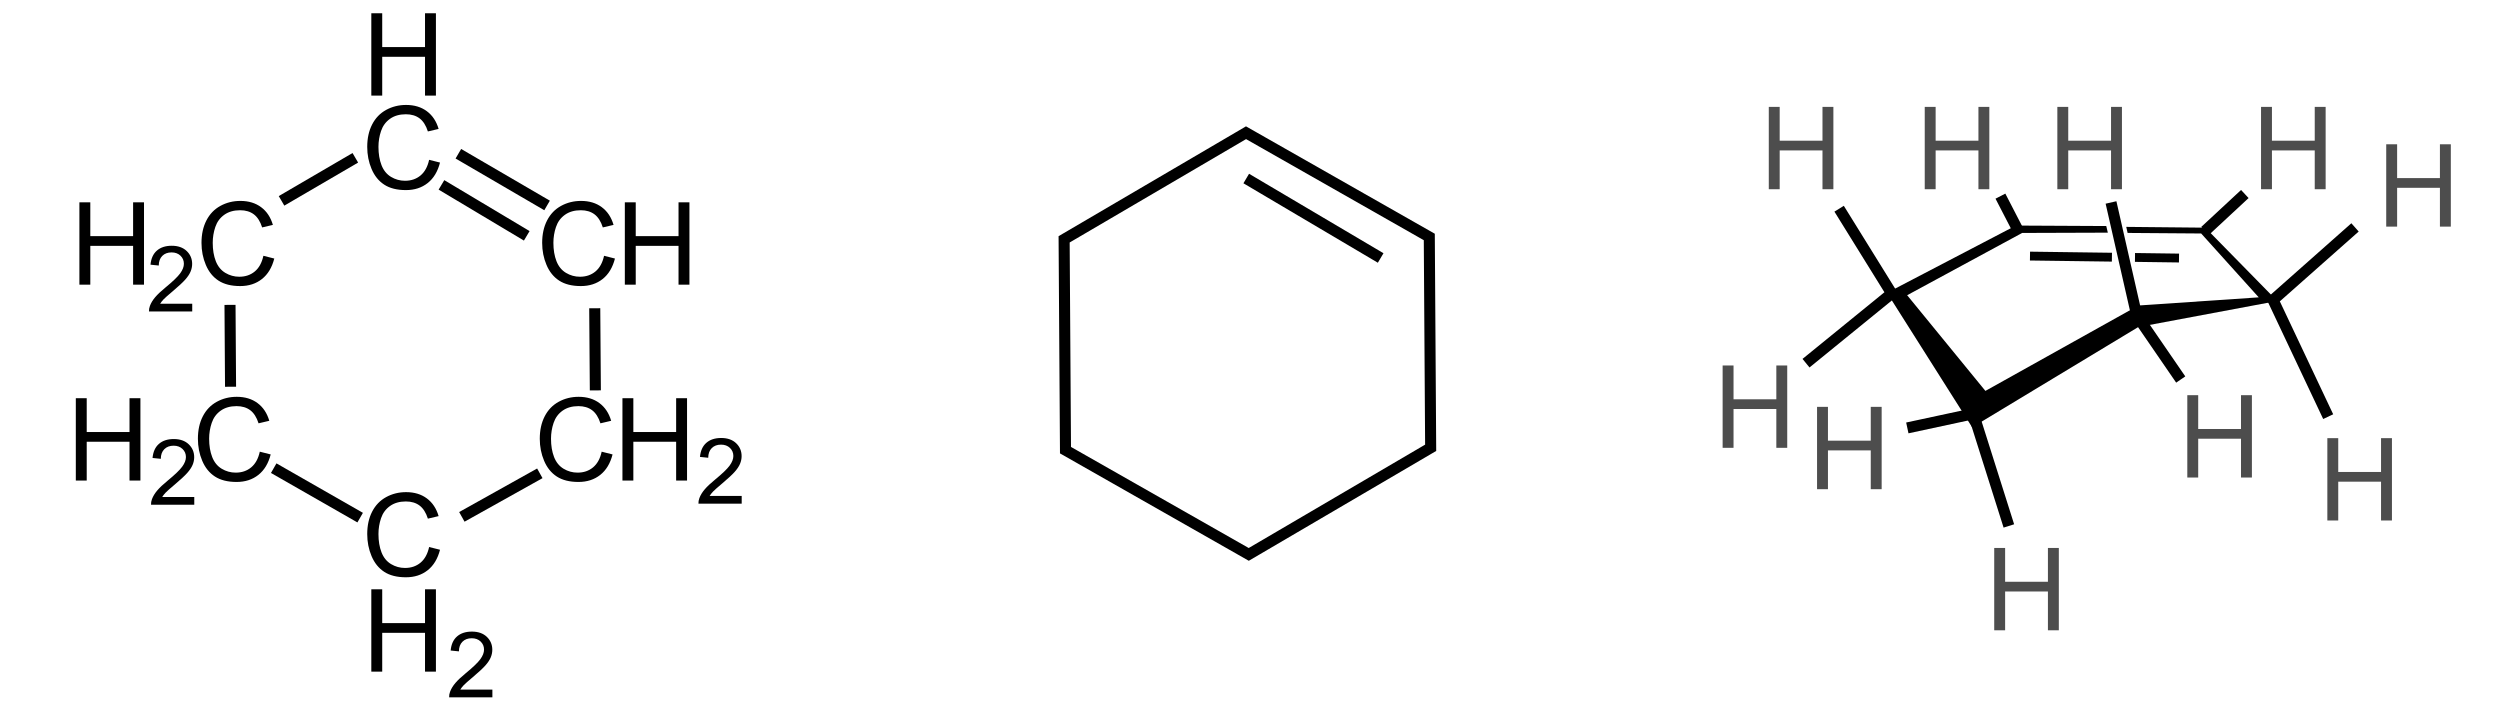 <?xml version="1.0" encoding="UTF-8" standalone="no"?>
<!-- Created with Inkscape (http://www.inkscape.org/) -->

<svg
   xmlns:dc="http://purl.org/dc/elements/1.1/"
   xmlns:cc="http://creativecommons.org/ns#"
   xmlns:rdf="http://www.w3.org/1999/02/22-rdf-syntax-ns#"
   xmlns:svg="http://www.w3.org/2000/svg"
   xmlns="http://www.w3.org/2000/svg"
   xmlns:sodipodi="http://sodipodi.sourceforge.net/DTD/sodipodi-0.dtd"
   xmlns:inkscape="http://www.inkscape.org/namespaces/inkscape"
   width="1130.7"
   height="325.659"
   id="svg2"
   version="1.1"
   inkscape:version="0.48.1 "
   sodipodi:docname="New document 1">
  <defs
     id="defs4" />
  <sodipodi:namedview
     id="base"
     pagecolor="#ffffff"
     bordercolor="#666666"
     borderopacity="1.0"
     inkscape:pageopacity="0.0"
     inkscape:pageshadow="2"
     inkscape:zoom="0.7"
     inkscape:cx="715.00364"
     inkscape:cy="260.10922"
     inkscape:document-units="px"
     inkscape:current-layer="layer1"
     showgrid="false"
     fit-margin-top="0"
     fit-margin-left="0"
     fit-margin-right="0"
     fit-margin-bottom="0"
     inkscape:window-width="1284"
     inkscape:window-height="746"
     inkscape:window-x="74"
     inkscape:window-y="-8"
     inkscape:window-maximized="1" />
  <g
     inkscape:label="Layer 1"
     inkscape:groupmode="layer"
     id="layer1"
     transform="translate(-149.639,-170.849)">
    <g
       id="g4398"
       transform="matrix(0.95,0,0,0.95,41.772,14.54)">
      <g
         id="g4315">
        <path
           id="path2996"
           d="m 695.714,272.362 -85.113,53.134 -88.571,-47.143 -3.459,-100.277 85.113,-53.134 88.571,47.143 z"
           style="fill:none;stroke:#000000;stroke-width:5.261;stroke-miterlimit:4;stroke-dasharray:none"
           transform="matrix(1,0.028,-0.028,1,106.57,85.882)"
           inkscape:connector-curvature="0" />
        <path
           inkscape:connector-curvature="0"
           style="fill:none;stroke:#000000;stroke-width:5.261;stroke-miterlimit:4;stroke-dasharray:none"
           d="m 706.861,249.528 63.997,37.828"
           id="path2996-5-8"
           sodipodi:nodetypes="cc" />
      </g>
      <g
         style="stroke:#000000;stroke-width:5.261;stroke-miterlimit:4;stroke-dasharray:none"
         transform="translate(1.429,4.4673936e-6)"
         id="g4229">
        <path
           transform="matrix(1,0.028,-0.028,1,-292.716,83.025)"
           style="fill:none;stroke:#000000;stroke-width:5.261;stroke-miterlimit:4;stroke-dasharray:none"
           d="m 626.894,137.152 42.887,23.418 m 24.045,48.272 1.38,39.061 m -25.309,40.191 -36.511,21.755 m -48.364,1.717 -41.785,-22.377 m -21.617,-38.158 -1.346,-38.938 m 23.122,-50.169 34.53,-21.468"
           id="path2996-5"
           inkscape:connector-curvature="0"
           sodipodi:nodetypes="cccccccccccc" />
        <path
           inkscape:connector-curvature="0"
           style="fill:none;stroke:#000000;stroke-width:5.261;stroke-miterlimit:4;stroke-dasharray:none"
           d="m 322.287,252.555 40.604,24.256"
           id="path2996-5-8-2"
           sodipodi:nodetypes="cc" />
      </g>
      <g
         style="fill:#000000"
         id="g4233">
        <g
           id="text3843"
           style="font-size:54.764px;font-style:normal;font-weight:normal;line-height:125%;letter-spacing:0px;word-spacing:0px;fill:#000000;fill-opacity:1;stroke:none;font-family:Sans;-inkscape-font-specification:Sans">
          <path
             id="path4268"
             style="fill:#000000"
             d="m 317.84,240.621 5.188,1.31 c -1.087,4.261 -3.044,7.51 -5.869,9.747 -2.826,2.237 -6.279,3.356 -10.362,3.356 -4.225,0 -7.661,-0.86 -10.308,-2.58 -2.647,-1.72 -4.662,-4.212 -6.043,-7.474 -1.382,-3.262 -2.072,-6.765 -2.072,-10.509 0,-4.082 0.78,-7.643 2.34,-10.683 1.56,-3.039 3.779,-5.348 6.658,-6.926 2.879,-1.578 6.048,-2.366 9.506,-2.366 3.922,4e-5 7.22,0.998 9.894,2.995 2.674,1.997 4.537,4.804 5.589,8.423 l -5.107,1.203 c -0.909,-2.852 -2.228,-4.929 -3.958,-6.23 -1.729,-1.301 -3.904,-1.952 -6.525,-1.952 -3.013,3e-5 -5.531,0.722 -7.554,2.166 -2.023,1.444 -3.445,3.383 -4.265,5.816 -0.82,2.433 -1.23,4.942 -1.23,7.527 -10e-6,3.334 0.486,6.244 1.457,8.731 0.972,2.487 2.482,4.345 4.532,5.575 2.05,1.23 4.269,1.845 6.658,1.845 2.906,0 5.366,-0.838 7.38,-2.514 2.014,-1.676 3.378,-4.163 4.091,-7.46 z"
             inkscape:connector-curvature="0" />
        </g>
        <g
           id="text3843-6"
           style="font-size:54.764px;font-style:normal;font-weight:normal;line-height:125%;letter-spacing:0px;word-spacing:0px;fill:#000000;fill-opacity:1;stroke:none;font-family:Sans;-inkscape-font-specification:Sans">
          <path
             id="path4271"
             style="fill:#000000"
             d="m 290.324,210.05 0,-39.201 5.188,0 0,16.098 20.376,0 0,-16.098 5.188,0 0,39.201 -5.188,0 0,-18.477 -20.376,0 0,18.477 z"
             inkscape:connector-curvature="0" />
        </g>
        <g
           id="text3843-0"
           style="font-size:54.764px;font-style:normal;font-weight:normal;line-height:125%;letter-spacing:0px;word-spacing:0px;fill:#000000;fill-opacity:1;stroke:none;font-family:Sans;-inkscape-font-specification:Sans">
          <path
             id="path4274"
             style="fill:#000000"
             d="m 401.126,286.314 5.188,1.31 c -1.087,4.261 -3.044,7.51 -5.869,9.747 -2.826,2.237 -6.279,3.356 -10.362,3.356 -4.225,0 -7.661,-0.86 -10.308,-2.58 -2.647,-1.72 -4.662,-4.212 -6.043,-7.474 -1.382,-3.262 -2.072,-6.765 -2.072,-10.509 0,-4.082 0.78,-7.643 2.34,-10.683 1.56,-3.039 3.779,-5.348 6.658,-6.926 2.879,-1.578 6.048,-2.366 9.506,-2.367 3.922,4e-5 7.22,0.998 9.894,2.995 2.674,1.997 4.537,4.804 5.589,8.423 l -5.107,1.203 c -0.909,-2.852 -2.228,-4.929 -3.958,-6.23 -1.729,-1.301 -3.904,-1.952 -6.525,-1.952 -3.013,4e-5 -5.531,0.722 -7.554,2.166 -2.023,1.444 -3.445,3.383 -4.265,5.816 -0.82,2.433 -1.23,4.942 -1.23,7.527 -1e-5,3.334 0.486,6.244 1.457,8.731 0.972,2.487 2.482,4.345 4.532,5.575 2.05,1.23 4.269,1.845 6.658,1.845 2.906,0 5.366,-0.838 7.38,-2.514 2.014,-1.676 3.378,-4.163 4.091,-7.46 z"
             inkscape:connector-curvature="0" />
        </g>
        <g
           id="text3843-6-3"
           style="font-size:54.764px;font-style:normal;font-weight:normal;line-height:125%;letter-spacing:0px;word-spacing:0px;fill:#000000;fill-opacity:1;stroke:none;font-family:Sans;-inkscape-font-specification:Sans">
          <path
             id="path4277"
             style="fill:#000000"
             d="m 411.016,300.059 0,-39.201 5.188,0 0,16.098 20.376,0 0,-16.098 5.188,0 0,39.201 -5.188,0 0,-18.477 -20.376,0 0,18.477 z"
             inkscape:connector-curvature="0" />
        </g>
        <g
           id="text3843-0-3"
           style="font-size:54.764px;font-style:normal;font-weight:normal;line-height:125%;letter-spacing:0px;word-spacing:0px;fill:#000000;fill-opacity:1;stroke:none;font-family:Sans;-inkscape-font-specification:Sans">
          <path
             id="path4280"
             style="fill:#000000"
             d="m 399.989,379.575 5.188,1.31 c -1.087,4.261 -3.044,7.51 -5.869,9.747 -2.826,2.237 -6.279,3.356 -10.362,3.356 -4.225,0 -7.661,-0.86 -10.308,-2.58 -2.647,-1.72 -4.662,-4.212 -6.043,-7.474 -1.382,-3.262 -2.072,-6.765 -2.072,-10.509 0,-4.082 0.78,-7.643 2.34,-10.683 1.56,-3.039 3.779,-5.348 6.658,-6.926 2.879,-1.578 6.048,-2.366 9.506,-2.366 3.922,4e-5 7.22,0.998 9.894,2.995 2.674,1.997 4.537,4.804 5.589,8.423 l -5.107,1.203 c -0.909,-2.852 -2.228,-4.929 -3.958,-6.23 -1.729,-1.301 -3.904,-1.952 -6.525,-1.952 -3.013,4e-5 -5.531,0.722 -7.554,2.166 -2.023,1.444 -3.445,3.383 -4.265,5.816 -0.82,2.433 -1.23,4.942 -1.23,7.527 -10e-6,3.334 0.486,6.244 1.457,8.731 0.972,2.487 2.482,4.345 4.532,5.575 2.05,1.23 4.269,1.845 6.658,1.845 2.906,1e-5 5.366,-0.838 7.38,-2.514 2.014,-1.676 3.378,-4.163 4.091,-7.46 z"
             inkscape:connector-curvature="0" />
        </g>
        <g
           id="text3843-6-3-2"
           style="font-size:54.764px;font-style:normal;font-weight:normal;line-height:125%;letter-spacing:0px;word-spacing:0px;fill:#000000;fill-opacity:1;stroke:none;font-family:Sans;-inkscape-font-specification:Sans">
          <path
             id="path4283"
             style="fill:#000000"
             d="m 409.88,393.319 0,-39.201 5.188,0 0,16.098 20.376,0 0,-16.098 5.188,0 0,39.201 -5.188,0 0,-18.477 -20.376,0 0,18.477 z"
             inkscape:connector-curvature="0" />
        </g>
        <g
           id="text3843-07"
           style="font-size:54.764px;font-style:normal;font-weight:normal;line-height:125%;letter-spacing:0px;word-spacing:0px;fill:#000000;fill-opacity:1;stroke:none;font-family:Sans;-inkscape-font-specification:Sans">
          <path
             id="path4286"
             style="fill:#000000"
             d="m 317.84,424.958 5.188,1.31 c -1.087,4.261 -3.044,7.51 -5.869,9.747 -2.826,2.237 -6.279,3.356 -10.362,3.356 -4.225,0 -7.661,-0.86 -10.308,-2.58 -2.647,-1.72 -4.662,-4.212 -6.043,-7.474 -1.382,-3.262 -2.072,-6.765 -2.072,-10.509 0,-4.082 0.78,-7.643 2.34,-10.683 1.56,-3.039 3.779,-5.348 6.658,-6.926 2.879,-1.578 6.048,-2.366 9.506,-2.366 3.922,4e-5 7.22,0.998 9.894,2.995 2.674,1.997 4.537,4.804 5.589,8.423 l -5.107,1.203 c -0.909,-2.852 -2.228,-4.929 -3.958,-6.23 -1.729,-1.301 -3.904,-1.952 -6.525,-1.952 -3.013,3e-5 -5.531,0.722 -7.554,2.166 -2.023,1.444 -3.445,3.383 -4.265,5.816 -0.82,2.433 -1.23,4.942 -1.23,7.527 -10e-6,3.334 0.486,6.244 1.457,8.731 0.972,2.487 2.482,4.345 4.532,5.575 2.05,1.23 4.269,1.845 6.658,1.845 2.906,0 5.366,-0.838 7.38,-2.514 2.014,-1.676 3.378,-4.163 4.091,-7.46 z"
             inkscape:connector-curvature="0" />
        </g>
        <g
           id="text3843-6-7"
           style="font-size:54.764px;font-style:normal;font-weight:normal;line-height:125%;letter-spacing:0px;word-spacing:0px;fill:#000000;fill-opacity:1;stroke:none;font-family:Sans;-inkscape-font-specification:Sans">
          <path
             id="path4289"
             style="fill:#000000"
             d="m 290.324,484.291 0,-39.201 5.188,0 0,16.098 20.376,0 0,-16.098 5.188,0 0,39.201 -5.188,0 0,-18.477 -20.376,0 0,18.477 z"
             inkscape:connector-curvature="0" />
        </g>
        <g
           id="text3843-3"
           style="font-size:54.764px;font-style:normal;font-weight:normal;line-height:125%;letter-spacing:0px;word-spacing:0px;fill:#000000;fill-opacity:1;stroke:none;font-family:Sans;-inkscape-font-specification:Sans">
          <path
             id="path4292"
             style="fill:#000000"
             d="m 237.228,379.575 5.188,1.31 c -1.087,4.261 -3.044,7.51 -5.869,9.747 -2.826,2.237 -6.279,3.356 -10.362,3.356 -4.225,0 -7.661,-0.86 -10.308,-2.58 -2.647,-1.72 -4.662,-4.212 -6.043,-7.474 -1.382,-3.262 -2.072,-6.765 -2.072,-10.509 -1e-5,-4.082 0.78,-7.643 2.34,-10.683 1.56,-3.039 3.779,-5.348 6.658,-6.926 2.879,-1.578 6.048,-2.366 9.506,-2.366 3.922,4e-5 7.22,0.998 9.894,2.995 2.674,1.997 4.537,4.804 5.589,8.423 l -5.107,1.203 c -0.909,-2.852 -2.228,-4.929 -3.958,-6.23 -1.729,-1.301 -3.904,-1.952 -6.525,-1.952 -3.013,4e-5 -5.531,0.722 -7.554,2.166 -2.023,1.444 -3.445,3.383 -4.265,5.816 -0.82,2.433 -1.23,4.942 -1.23,7.527 -1e-5,3.334 0.486,6.244 1.457,8.731 0.972,2.487 2.482,4.345 4.532,5.575 2.05,1.23 4.269,1.845 6.658,1.845 2.906,1e-5 5.366,-0.838 7.38,-2.514 2.014,-1.676 3.378,-4.163 4.091,-7.46 z"
             inkscape:connector-curvature="0" />
        </g>
        <g
           id="text3843-6-8"
           style="font-size:54.764px;font-style:normal;font-weight:normal;line-height:125%;letter-spacing:0px;word-spacing:0px;fill:#000000;fill-opacity:1;stroke:none;font-family:Sans;-inkscape-font-specification:Sans">
          <path
             id="path4295"
             style="fill:#000000"
             d="m 149.639,393.319 0,-39.201 5.188,0 0,16.098 20.376,0 0,-16.098 5.188,0 0,39.201 -5.188,0 0,-18.477 -20.376,0 0,18.477 z"
             inkscape:connector-curvature="0" />
        </g>
        <g
           id="text3843-3-3"
           style="font-size:54.764px;font-style:normal;font-weight:normal;line-height:125%;letter-spacing:0px;word-spacing:0px;fill:#000000;fill-opacity:1;stroke:none;font-family:Sans;-inkscape-font-specification:Sans">
          <path
             id="path4298"
             style="fill:#000000"
             d="m 238.938,286.314 5.188,1.31 c -1.087,4.261 -3.044,7.51 -5.869,9.747 -2.826,2.237 -6.279,3.356 -10.362,3.356 -4.225,0 -7.661,-0.86 -10.308,-2.58 -2.647,-1.72 -4.662,-4.212 -6.043,-7.474 -1.382,-3.262 -2.072,-6.765 -2.072,-10.509 0,-4.082 0.78,-7.643 2.34,-10.683 1.56,-3.039 3.779,-5.348 6.658,-6.926 2.879,-1.578 6.048,-2.366 9.506,-2.367 3.922,4e-5 7.22,0.998 9.894,2.995 2.674,1.997 4.537,4.804 5.589,8.423 l -5.107,1.203 c -0.909,-2.852 -2.228,-4.929 -3.958,-6.23 -1.729,-1.301 -3.904,-1.952 -6.525,-1.952 -3.013,4e-5 -5.531,0.722 -7.554,2.166 -2.023,1.444 -3.445,3.383 -4.265,5.816 -0.82,2.433 -1.23,4.942 -1.23,7.527 -1e-5,3.334 0.486,6.244 1.457,8.731 0.972,2.487 2.482,4.345 4.532,5.575 2.05,1.23 4.269,1.845 6.658,1.845 2.906,0 5.366,-0.838 7.38,-2.514 2.014,-1.676 3.378,-4.163 4.091,-7.46 z"
             inkscape:connector-curvature="0" />
        </g>
        <g
           id="text3843-6-8-0"
           style="font-size:54.764px;font-style:normal;font-weight:normal;line-height:125%;letter-spacing:0px;word-spacing:0px;fill:#000000;fill-opacity:1;stroke:none;font-family:Sans;-inkscape-font-specification:Sans">
          <path
             id="path4301"
             style="fill:#000000"
             d="m 151.349,300.059 0,-39.201 5.188,0 0,16.098 20.376,0 0,-16.098 5.188,0 0,39.201 -5.188,0 0,-18.477 -20.376,0 0,18.477 z"
             inkscape:connector-curvature="0" />
        </g>
        <g
           id="text3843-6-8-9"
           style="font-size:43.52px;font-style:normal;font-weight:normal;line-height:125%;letter-spacing:0px;word-spacing:0px;fill:#000000;fill-opacity:1;stroke:none;font-family:Sans;-inkscape-font-specification:Sans">
          <path
             id="path4304"
             style="fill:#000000"
             d="m 205.062,309.141 0,3.676 -20.591,0 c -0.028,-0.921 0.12,-1.806 0.446,-2.656 0.524,-1.403 1.364,-2.784 2.518,-4.144 1.155,-1.36 2.823,-2.933 5.004,-4.718 3.386,-2.777 5.674,-4.976 6.864,-6.598 1.19,-1.622 1.785,-3.156 1.785,-4.601 -2e-5,-1.516 -0.542,-2.794 -1.626,-3.836 -1.084,-1.041 -2.497,-1.562 -4.239,-1.562 -1.842,2e-5 -3.315,0.553 -4.42,1.658 -1.105,1.105 -1.665,2.635 -1.679,4.59 l -3.931,-0.404 c 0.269,-2.933 1.282,-5.167 3.039,-6.704 1.757,-1.537 4.115,-2.306 7.076,-2.306 2.989,3e-5 5.355,0.829 7.098,2.486 1.742,1.658 2.614,3.712 2.614,6.163 -3e-5,1.247 -0.255,2.472 -0.765,3.676 -0.51,1.204 -1.356,2.472 -2.539,3.804 -1.183,1.332 -3.149,3.159 -5.897,5.483 -2.295,1.927 -3.768,3.234 -4.42,3.921 -0.652,0.687 -1.19,1.378 -1.615,2.072 z"
             inkscape:connector-curvature="0" />
        </g>
        <g
           id="text3843-6-8-9-9"
           style="font-size:43.52px;font-style:normal;font-weight:normal;line-height:125%;letter-spacing:0px;word-spacing:0px;fill:#000000;fill-opacity:1;stroke:none;font-family:Sans;-inkscape-font-specification:Sans">
          <path
             id="path4307"
             style="fill:#000000"
             d="m 206.034,401.161 0,3.676 -20.591,0 c -0.028,-0.921 0.12,-1.806 0.446,-2.656 0.524,-1.403 1.364,-2.784 2.518,-4.144 1.155,-1.36 2.823,-2.933 5.004,-4.718 3.386,-2.777 5.674,-4.976 6.864,-6.598 1.19,-1.622 1.785,-3.156 1.785,-4.601 -1e-5,-1.516 -0.542,-2.794 -1.626,-3.836 -1.084,-1.041 -2.497,-1.562 -4.239,-1.562 -1.842,2e-5 -3.315,0.553 -4.42,1.658 -1.105,1.105 -1.665,2.635 -1.679,4.59 l -3.931,-0.404 c 0.269,-2.933 1.282,-5.167 3.039,-6.704 1.757,-1.537 4.115,-2.306 7.076,-2.306 2.989,3e-5 5.355,0.829 7.098,2.486 1.742,1.658 2.614,3.712 2.614,6.163 -2e-5,1.247 -0.255,2.472 -0.765,3.676 -0.51,1.204 -1.356,2.472 -2.539,3.804 -1.183,1.332 -3.149,3.159 -5.897,5.483 -2.295,1.927 -3.768,3.234 -4.42,3.921 -0.652,0.687 -1.19,1.378 -1.615,2.072 z"
             inkscape:connector-curvature="0" />
        </g>
        <g
           id="text3843-6-8-9-0"
           style="font-size:43.52px;font-style:normal;font-weight:normal;line-height:125%;letter-spacing:0px;word-spacing:0px;fill:#000000;fill-opacity:1;stroke:none;font-family:Sans;-inkscape-font-specification:Sans">
          <path
             id="path4310"
             style="fill:#000000"
             d="m 347.96,492.832 0,3.676 -20.591,0 c -0.028,-0.921 0.12,-1.806 0.446,-2.656 0.524,-1.403 1.364,-2.784 2.518,-4.144 1.155,-1.36 2.823,-2.933 5.004,-4.718 3.386,-2.777 5.674,-4.976 6.864,-6.598 1.19,-1.622 1.785,-3.156 1.785,-4.601 -2e-5,-1.516 -0.542,-2.794 -1.626,-3.836 -1.084,-1.041 -2.497,-1.562 -4.239,-1.562 -1.842,3e-5 -3.315,0.553 -4.42,1.658 -1.105,1.105 -1.665,2.635 -1.679,4.59 l -3.931,-0.404 c 0.269,-2.933 1.282,-5.167 3.039,-6.704 1.757,-1.537 4.115,-2.306 7.076,-2.306 2.989,3e-5 5.355,0.829 7.098,2.486 1.742,1.658 2.614,3.712 2.614,6.163 -2e-5,1.247 -0.255,2.472 -0.765,3.676 -0.51,1.204 -1.356,2.472 -2.539,3.804 -1.183,1.332 -3.149,3.159 -5.897,5.483 -2.295,1.927 -3.768,3.234 -4.42,3.921 -0.652,0.687 -1.19,1.378 -1.615,2.072 z"
             inkscape:connector-curvature="0" />
        </g>
        <g
           id="text3843-6-8-9-03"
           style="font-size:43.52px;font-style:normal;font-weight:normal;line-height:125%;letter-spacing:0px;word-spacing:0px;fill:#000000;fill-opacity:1;stroke:none;font-family:Sans;-inkscape-font-specification:Sans">
          <path
             id="path4313"
             style="fill:#000000"
             d="m 466.653,400.656 0,3.676 -20.591,0 c -0.028,-0.921 0.12,-1.806 0.446,-2.656 0.524,-1.403 1.364,-2.784 2.518,-4.144 1.155,-1.36 2.823,-2.933 5.004,-4.718 3.386,-2.777 5.674,-4.976 6.864,-6.598 1.19,-1.622 1.785,-3.156 1.785,-4.601 -2e-5,-1.516 -0.542,-2.794 -1.626,-3.836 -1.084,-1.041 -2.497,-1.562 -4.239,-1.562 -1.842,3e-5 -3.315,0.553 -4.42,1.658 -1.105,1.105 -1.665,2.635 -1.679,4.59 l -3.931,-0.404 c 0.269,-2.933 1.282,-5.167 3.039,-6.704 1.757,-1.537 4.115,-2.306 7.076,-2.306 2.989,3e-5 5.355,0.829 7.098,2.486 1.742,1.658 2.614,3.712 2.614,6.163 -2e-5,1.247 -0.255,2.472 -0.765,3.676 -0.51,1.204 -1.356,2.472 -2.539,3.804 -1.183,1.332 -3.149,3.159 -5.897,5.483 -2.295,1.927 -3.768,3.234 -4.42,3.921 -0.652,0.687 -1.19,1.378 -1.615,2.072 z"
             inkscape:connector-curvature="0" />
        </g>
      </g>
      <g
         style="fill:#4d4d4d"
         id="g4346">
        <g
           id="text3843-6-2"
           style="font-size:54.764px;font-style:normal;font-weight:normal;line-height:125%;letter-spacing:0px;word-spacing:0px;fill:#4d4d4d;fill-opacity:1;stroke:none;font-family:Sans;-inkscape-font-specification:Sans">
          <path
             id="path4369"
             d="m 1062.962,464.608 0,-39.201 5.188,0 0,16.098 20.376,0 0,-16.098 5.188,0 0,39.201 -5.188,0 0,-18.477 -20.376,0 0,18.477 z"
             inkscape:connector-curvature="0" />
        </g>
        <g
           id="text3843-6-0"
           style="font-size:54.764px;font-style:normal;font-weight:normal;line-height:125%;letter-spacing:0px;word-spacing:0px;fill:#4d4d4d;fill-opacity:1;stroke:none;font-family:Sans;-inkscape-font-specification:Sans">
          <path
             id="path4372"
             d="m 1154.886,391.877 0,-39.201 5.188,0 0,16.098 20.376,0 0,-16.098 5.188,0 0,39.201 -5.188,0 0,-18.477 -20.376,0 0,18.477 z"
             inkscape:connector-curvature="0" />
        </g>
        <g
           id="text3843-6-84"
           style="font-size:54.764px;font-style:normal;font-weight:normal;line-height:125%;letter-spacing:0px;word-spacing:0px;fill:#4d4d4d;fill-opacity:1;stroke:none;font-family:Sans;-inkscape-font-specification:Sans">
          <path
             id="path4375"
             d="m 1221.556,412.333 0,-39.201 5.188,0 0,16.098 20.376,0 0,-16.098 5.188,0 0,39.201 -5.188,0 0,-18.477 -20.376,0 0,18.477 z"
             inkscape:connector-curvature="0" />
        </g>
        <g
           id="text3843-6-72"
           style="font-size:54.764px;font-style:normal;font-weight:normal;line-height:125%;letter-spacing:0px;word-spacing:0px;fill:#4d4d4d;fill-opacity:1;stroke:none;font-family:Sans;-inkscape-font-specification:Sans">
          <path
             id="path4378"
             d="m 1249.588,272.427 0,-39.201 5.188,0 0,16.098 20.376,0 0,-16.098 5.188,0 0,39.201 -5.188,0 0,-18.477 -20.376,0 0,18.477 z"
             inkscape:connector-curvature="0" />
        </g>
        <g
           id="text3843-6-73"
           style="font-size:54.764px;font-style:normal;font-weight:normal;line-height:125%;letter-spacing:0px;word-spacing:0px;fill:#4d4d4d;fill-opacity:1;stroke:none;font-family:Sans;-inkscape-font-specification:Sans">
          <path
             id="path4381"
             d="m 1189.989,254.623 0,-39.201 5.188,0 0,16.098 20.376,0 0,-16.098 5.188,0 0,39.201 -5.188,0 0,-18.477 -20.376,0 0,18.477 z"
             inkscape:connector-curvature="0" />
        </g>
        <g
           id="text3843-6-39"
           style="font-size:54.764px;font-style:normal;font-weight:normal;line-height:125%;letter-spacing:0px;word-spacing:0px;fill:#4d4d4d;fill-opacity:1;stroke:none;font-family:Sans;-inkscape-font-specification:Sans">
          <path
             id="path4384"
             d="m 1093.014,254.623 0,-39.201 5.188,0 0,16.098 20.376,0 0,-16.098 5.188,0 0,39.201 -5.188,0 0,-18.477 -20.376,0 0,18.477 z"
             inkscape:connector-curvature="0" />
        </g>
        <g
           id="text3843-6-9"
           style="font-size:54.764px;font-style:normal;font-weight:normal;line-height:125%;letter-spacing:0px;word-spacing:0px;fill:#4d4d4d;fill-opacity:1;stroke:none;font-family:Sans;-inkscape-font-specification:Sans">
          <path
             id="path4387"
             d="m 1029.88,254.623 0,-39.201 5.188,0 0,16.098 20.376,0 0,-16.098 5.188,0 0,39.201 -5.188,0 0,-18.477 -20.376,0 0,18.477 z"
             inkscape:connector-curvature="0" />
        </g>
        <g
           id="text3843-6-96"
           style="font-size:54.764px;font-style:normal;font-weight:normal;line-height:125%;letter-spacing:0px;word-spacing:0px;fill:#4d4d4d;fill-opacity:1;stroke:none;font-family:Sans;-inkscape-font-specification:Sans">
          <path
             id="path4390"
             d="m 955.634,254.623 0,-39.201 5.188,0 0,16.098 20.376,0 0,-16.098 5.188,0 0,39.201 -5.188,0 0,-18.477 -20.376,0 0,18.477 z"
             inkscape:connector-curvature="0" />
        </g>
        <g
           id="text3843-6-78"
           style="font-size:54.764px;font-style:normal;font-weight:normal;line-height:125%;letter-spacing:0px;word-spacing:0px;fill:#4d4d4d;fill-opacity:1;stroke:none;font-family:Sans;-inkscape-font-specification:Sans">
          <path
             id="path4393"
             d="m 933.663,377.735 0,-39.201 5.188,0 0,16.098 20.376,0 0,-16.098 5.188,0 0,39.201 -5.188,0 0,-18.477 -20.376,0 0,18.477 z"
             inkscape:connector-curvature="0" />
        </g>
        <g
           id="text3843-6-1"
           style="font-size:54.764px;font-style:normal;font-weight:normal;line-height:125%;letter-spacing:0px;word-spacing:0px;fill:#4d4d4d;fill-opacity:1;stroke:none;font-family:Sans;-inkscape-font-specification:Sans">
          <path
             id="path4396"
             d="m 978.615,397.433 0,-39.201 5.188,0 0,16.098 20.376,0 0,-16.098 5.188,0 0,39.201 -5.188,0 0,-18.477 -20.376,0 0,18.477 z"
             inkscape:connector-curvature="0" />
        </g>
      </g>
      <path
         sodipodi:nodetypes="cccc"
         id="path2996-5-8-5-2-2"
         d="m 1079.989,286.451 39.005,0.527 m 10.986,0.123 20.953,0.287"
         style="fill:none;stroke:#000000;stroke-width:4.209;stroke-miterlimit:4;stroke-dasharray:none"
         inkscape:connector-curvature="0" />
      <path
         sodipodi:nodetypes="cccccccccccccccc"
         inkscape:connector-curvature="0"
         id="path2996-1"
         d="m 1126.467,275.431 35.018,0.262 27.405,30.403 -57.281,3.886 -72.847,40.657 -37.254,-45.555 54.755,-29.645 40.782,-0.14 -0.74,-3.153 -43.039,-0.223 -61.338,32.013 40.54,64.043 79.075,-47.746 66.166,-12.395 -34.257,-34.915 -37.638,-0.375"
         style="font-size:medium;font-style:normal;font-variant:normal;font-weight:normal;font-stretch:normal;text-indent:0;text-align:start;text-decoration:none;line-height:normal;letter-spacing:normal;word-spacing:normal;text-transform:none;direction:ltr;block-progression:tb;writing-mode:lr-tb;text-anchor:start;baseline-shift:baseline;color:#000000;fill:#000000;fill-opacity:1;stroke:none;stroke-width:3;marker:none;visibility:visible;display:inline;overflow:visible;enable-background:accumulate;font-family:Sans;-inkscape-font-specification:Sans" />
      <g
         style="stroke:#000000;stroke-width:5.261;stroke-miterlimit:4;stroke-dasharray:none"
         id="g4338">
        <path
           inkscape:connector-curvature="0"
           style="fill:none;stroke:#000000;stroke-width:5.261;stroke-miterlimit:4;stroke-dasharray:none"
           d="m 1021.591,368.263 31.446,-6.758 16.894,53.425"
           id="path2996-5-8-5"
           sodipodi:nodetypes="ccc" />
        <path
           inkscape:connector-curvature="0"
           style="fill:none;stroke:#000000;stroke-width:5.261;stroke-miterlimit:4;stroke-dasharray:none"
           d="m 973.356,337.443 40.784,-33.189 -25.021,-40.353"
           id="path2996-5-8-5-4"
           sodipodi:nodetypes="ccc" />
        <path
           inkscape:connector-curvature="0"
           style="fill:none;stroke:#000000;stroke-width:5.261;stroke-miterlimit:4;stroke-dasharray:none"
           d="m 1118.565,260.924 12.247,53.811 20.94,30.484"
           id="path2996-5-8-5-1"
           sodipodi:nodetypes="ccc" />
        <path
           inkscape:connector-curvature="0"
           style="fill:none;stroke:#000000;stroke-width:5.261;stroke-miterlimit:4;stroke-dasharray:none"
           d="m 1234.733,272.793 -39.018,34.555 26.244,55.548"
           id="path2996-5-8-5-42"
           sodipodi:nodetypes="ccc" />
        <path
           inkscape:connector-curvature="0"
           style="fill:none;stroke:#000000;stroke-width:5.261;stroke-miterlimit:4;stroke-dasharray:none"
           d="m 1065.91,257.914 8.313,16.089"
           id="path2996-5-8-5-2"
           sodipodi:nodetypes="cc" />
        <path
           inkscape:connector-curvature="0"
           style="fill:none;stroke:#000000;stroke-width:5.261;stroke-miterlimit:4;stroke-dasharray:none"
           d="m 1182.267,256.904 -18.961,17.605"
           id="path2996-5-8-5-2-4"
           sodipodi:nodetypes="cc" />
      </g>
    </g>
  </g>
</svg>
